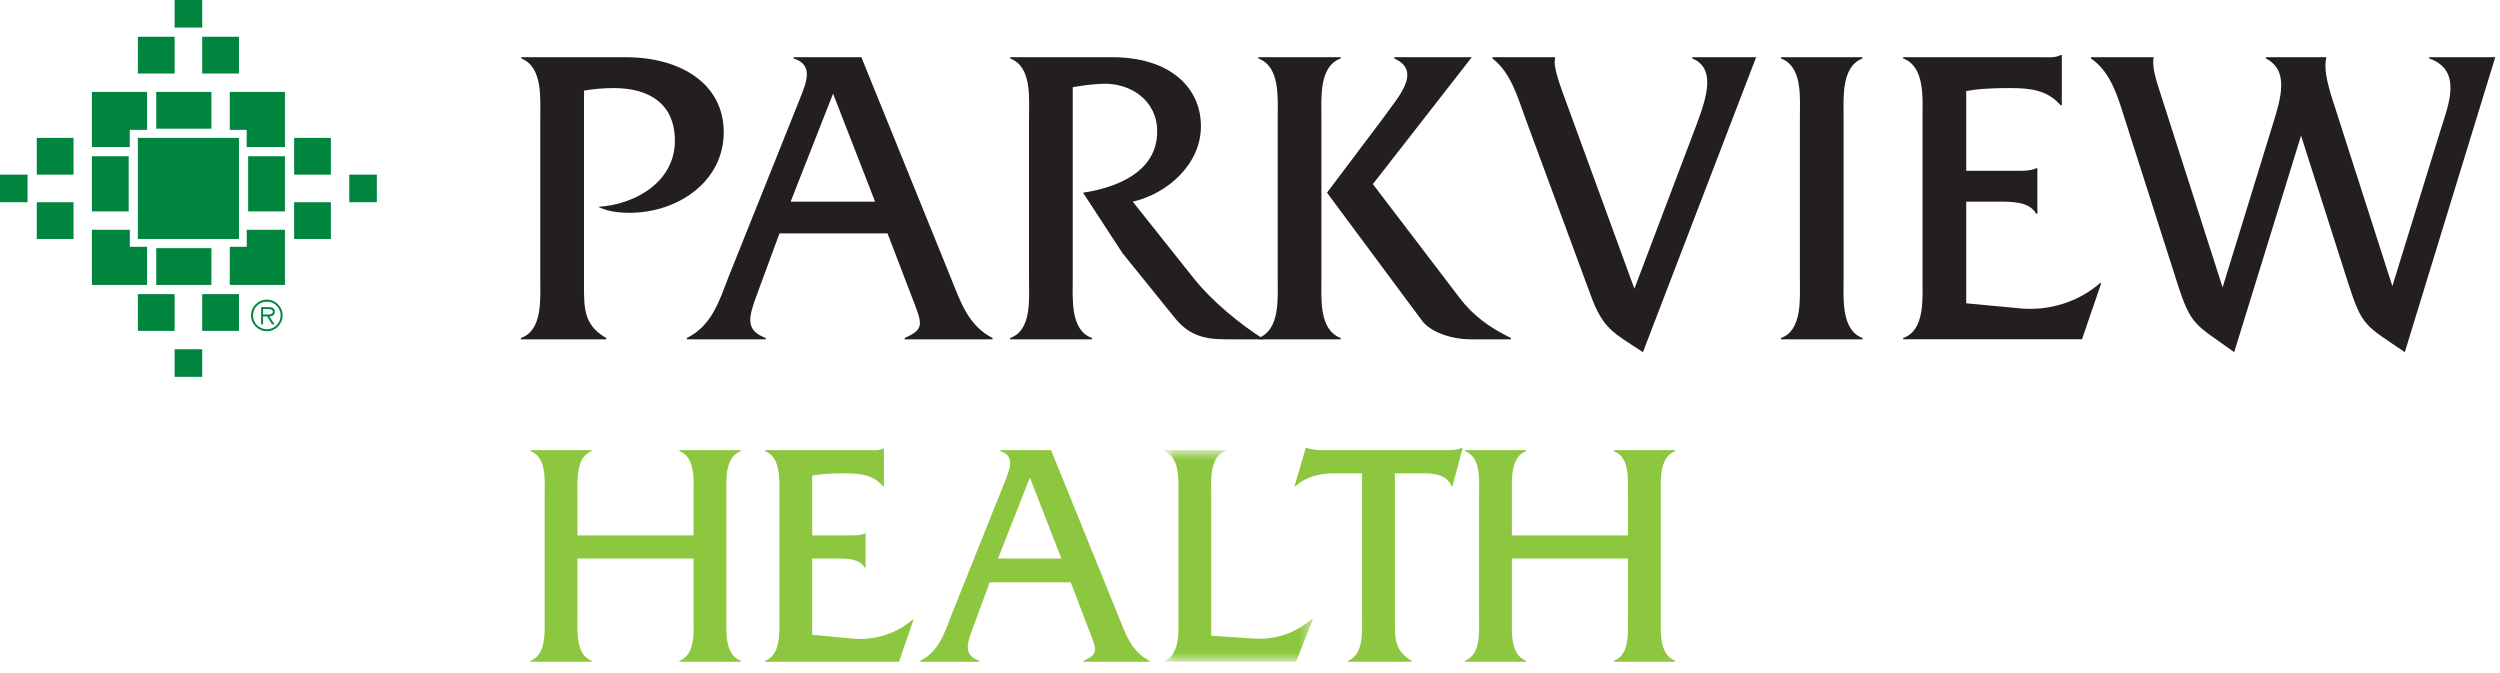 <svg width="182" height="49" viewBox="0 0 182 49" fill="none" xmlns="http://www.w3.org/2000/svg">
<g clip-path="url(#clip0_1265_486)">
<path fill-rule="evenodd" clip-rule="evenodd" d="M18.066 15.39H20.743V11.375H18.066V15.39Z" fill="#00853F"/>
<path fill-rule="evenodd" clip-rule="evenodd" d="M21.412 14.721V17.397H24.088V14.721H23.926H21.412Z" fill="#00853F"/>
<path fill-rule="evenodd" clip-rule="evenodd" d="M25.427 14.721H27.434V12.713H25.427V14.721Z" fill="#00853F"/>
<path fill-rule="evenodd" clip-rule="evenodd" d="M21.412 12.713H24.088V10.037H21.412V12.713Z" fill="#00853F"/>
<path fill-rule="evenodd" clip-rule="evenodd" d="M6.691 15.39H9.368V11.375H6.691V15.39Z" fill="#00853F"/>
<path fill-rule="evenodd" clip-rule="evenodd" d="M2.677 12.713H5.353V10.037H2.677V12.713Z" fill="#00853F"/>
<path fill-rule="evenodd" clip-rule="evenodd" d="M0 14.721H2.007V12.713H0V14.721Z" fill="#00853F"/>
<path fill-rule="evenodd" clip-rule="evenodd" d="M2.677 17.397H5.353V14.721H2.677V17.397Z" fill="#00853F"/>
<path fill-rule="evenodd" clip-rule="evenodd" d="M6.691 16.728H9.45V17.967H10.706V20.743H6.691V16.728Z" fill="#00853F"/>
<path fill-rule="evenodd" clip-rule="evenodd" d="M11.375 20.743H15.39V18.066H11.375V20.743Z" fill="#00853F"/>
<path fill-rule="evenodd" clip-rule="evenodd" d="M17.964 16.728H20.743V20.743H16.728V17.967H17.964V16.728Z" fill="#00853F"/>
<path fill-rule="evenodd" clip-rule="evenodd" d="M10.037 24.088H12.713V21.412H10.037V24.088Z" fill="#00853F"/>
<path fill-rule="evenodd" clip-rule="evenodd" d="M12.713 27.434H14.721V25.427H12.713V27.434Z" fill="#00853F"/>
<path fill-rule="evenodd" clip-rule="evenodd" d="M14.721 24.088H17.397V21.412H14.721V24.088Z" fill="#00853F"/>
<path fill-rule="evenodd" clip-rule="evenodd" d="M16.728 6.691H20.743V10.706H17.958V9.455H16.728V6.691Z" fill="#00853F"/>
<path fill-rule="evenodd" clip-rule="evenodd" d="M11.375 9.368H15.39V6.691H11.375V9.368Z" fill="#00853F"/>
<path fill-rule="evenodd" clip-rule="evenodd" d="M6.691 6.691H10.706V9.455H9.448V10.706H6.691V6.691Z" fill="#00853F"/>
<path fill-rule="evenodd" clip-rule="evenodd" d="M14.721 5.353H17.397V2.676H14.721V5.353Z" fill="#00853F"/>
<path fill-rule="evenodd" clip-rule="evenodd" d="M12.713 2.007H14.721V0H12.713V2.007Z" fill="#00853F"/>
<path fill-rule="evenodd" clip-rule="evenodd" d="M10.037 5.353H12.713V2.676H10.037V5.353Z" fill="#00853F"/>
<path fill-rule="evenodd" clip-rule="evenodd" d="M10.037 17.397H17.397V10.037H10.037V17.397Z" fill="#00853F"/>
<path fill-rule="evenodd" clip-rule="evenodd" d="M19.152 22.892V22.5H19.523C19.677 22.5 19.861 22.523 19.861 22.687C19.861 22.921 19.576 22.892 19.398 22.892H19.152ZM19.609 23.035C19.831 23.028 20.004 22.937 20.004 22.691C20.004 22.484 19.89 22.358 19.558 22.358H19.009V23.613H19.152V23.035H19.445L19.805 23.613H19.989L19.609 23.035ZM19.429 23.969C18.867 23.969 18.42 23.523 18.42 22.961C18.42 22.403 18.867 21.958 19.429 21.958C19.986 21.958 20.43 22.403 20.43 22.961C20.43 23.523 19.986 23.969 19.429 23.969ZM19.429 24.112C20.06 24.112 20.573 23.595 20.573 22.961C20.573 22.328 20.06 21.814 19.429 21.814C18.793 21.814 18.277 22.328 18.277 22.961C18.277 23.595 18.793 24.112 19.429 24.112Z" fill="#00853F"/>
<path fill-rule="evenodd" clip-rule="evenodd" d="M45.542 4.165C49.599 4.165 52.689 6.13 52.689 9.627C52.689 13.215 49.349 15.493 45.823 15.493C45.043 15.493 44.262 15.4 43.544 15.057C46.228 14.901 49.131 13.246 49.131 10.251C49.131 7.504 47.196 6.412 44.699 6.412C43.95 6.412 43.233 6.474 42.514 6.599V20.674C42.514 22.422 42.483 23.671 44.137 24.607V24.701H37.927V24.607C39.518 24.045 39.331 21.736 39.331 20.332V8.565C39.331 7.161 39.518 4.883 37.958 4.258V4.165H45.542Z" fill="#231F20"/>
<path fill-rule="evenodd" clip-rule="evenodd" d="M60.648 6.818L57.558 14.682H63.707L60.648 6.818ZM56.747 16.992L55.124 21.393C54.469 23.14 54.25 24.045 55.748 24.607V24.701H50.006V24.607C51.815 23.702 52.347 21.954 53.033 20.175L58.245 7.161C58.682 6.037 59.275 4.727 57.777 4.258V4.164H62.708L69.2 20.175C69.918 21.954 70.479 23.702 72.258 24.607V24.701H65.861V24.607C67.39 23.921 67.139 23.577 66.297 21.393L64.612 16.992H56.747Z" fill="#231F20"/>
<path fill-rule="evenodd" clip-rule="evenodd" d="M80.967 4.165C85.15 4.165 87.428 6.349 87.428 9.19C87.428 11.936 85.025 14.09 82.465 14.682L86.96 20.332C88.27 21.954 90.236 23.577 92.015 24.701H89.144C87.49 24.701 86.46 24.295 85.524 23.14L81.716 18.427L78.844 14.027C81.342 13.653 84.244 12.498 84.244 9.564C84.244 7.317 82.309 6.006 80.218 6.1C79.5 6.13 78.813 6.225 78.096 6.349V20.332C78.096 21.767 77.908 24.045 79.5 24.607V24.701H73.539V24.607C75.131 24.045 74.912 21.736 74.912 20.332V8.565C74.912 7.129 75.131 4.851 73.539 4.258V4.165H80.967Z" fill="#231F20"/>
<path fill-rule="evenodd" clip-rule="evenodd" d="M100.694 8.597C101.724 7.13 103.596 5.195 101.504 4.258V4.164H107.122V4.196L99.945 13.403L106.249 21.673C107.216 22.953 108.402 23.827 109.994 24.607V24.701H107.06C105.532 24.701 104.095 24.108 103.534 23.359L96.605 14.027L100.694 8.597ZM93.016 8.534C93.016 7.13 93.203 4.851 91.612 4.258V4.164H97.603V4.258C96.012 4.82 96.2 7.13 96.2 8.534V20.3C96.2 21.736 96.012 24.014 97.603 24.607V24.701H91.612V24.607C93.203 24.014 93.016 21.704 93.016 20.3V8.534Z" fill="#231F20"/>
<path fill-rule="evenodd" clip-rule="evenodd" d="M123.228 9.814C124.07 7.598 125.131 5.038 123.198 4.258V4.164H127.847L119.606 25.637C117.423 24.201 116.705 23.952 115.8 21.486L111.087 8.721C110.495 7.129 110.026 5.319 108.652 4.258V4.164H113.209L113.178 4.539C113.178 5.226 113.771 6.755 114.021 7.442L118.984 21.018L123.228 9.814Z" fill="#231F20"/>
<path fill-rule="evenodd" clip-rule="evenodd" d="M131.031 8.565C131.031 7.129 131.248 4.852 129.657 4.258V4.164H135.587V4.258C134.028 4.852 134.214 7.161 134.214 8.565V20.331C134.214 21.736 134.028 24.014 135.587 24.607V24.701H129.657V24.607C131.217 24.045 131.031 21.736 131.031 20.331V8.565Z" fill="#231F20"/>
<path fill-rule="evenodd" clip-rule="evenodd" d="M143.141 22.079L147.104 22.453C149.163 22.641 151.318 21.986 152.878 20.612H152.971L151.567 24.7H138.552V24.607C140.144 24.045 139.958 21.736 139.958 20.332V8.565C139.958 7.129 140.144 4.851 138.552 4.258V4.165H148.54C149.07 4.165 149.601 4.227 150.007 4.009H150.1V7.66H150.007C149.039 6.537 147.759 6.412 146.324 6.412C145.231 6.412 144.14 6.443 143.141 6.63V12.435H146.854C147.353 12.435 147.852 12.435 148.228 12.248H148.321V15.556H148.228C147.728 14.651 146.418 14.682 145.45 14.682H143.141V22.079Z" fill="#231F20"/>
<path fill-rule="evenodd" clip-rule="evenodd" d="M162.649 25.637C159.809 23.577 159.526 23.796 158.498 20.581L154.815 9.064C154.254 7.348 153.785 5.319 152.224 4.258V4.164H156.781C156.656 4.852 156.968 5.819 157.155 6.412L161.805 20.924L165.457 9.064C166.049 7.161 166.674 5.132 164.957 4.258V4.164H169.358C169.172 4.945 169.389 5.944 169.827 7.317L174.164 20.831L177.691 9.408C178.253 7.628 179.283 5.101 176.849 4.258V4.164H181.655L175.07 25.637C172.199 23.671 171.98 23.826 170.949 20.612L167.516 9.876L162.649 25.637Z" fill="#231F20"/>
<path fill-rule="evenodd" clip-rule="evenodd" d="M42.039 40.661V44.899C42.039 45.952 41.898 47.662 43.069 48.106V48.176H38.621V48.106C39.791 47.662 39.651 45.952 39.651 44.899V36.049C39.651 34.996 39.815 33.287 38.621 32.842V32.772H43.069V32.842C41.898 33.287 42.039 34.996 42.039 36.073V38.976H50.49V36.073C50.49 34.996 50.654 33.287 49.46 32.842V32.772H53.931V32.842C52.737 33.287 52.878 34.996 52.878 36.049V44.899C52.878 45.952 52.737 47.662 53.931 48.106V48.176H49.46V48.106C50.654 47.662 50.49 45.952 50.49 44.899V40.661H42.039Z" fill="#8DC63F"/>
<path fill-rule="evenodd" clip-rule="evenodd" d="M59.128 46.21L62.101 46.491C63.646 46.631 65.261 46.14 66.432 45.11H66.502L65.449 48.176H55.686V48.106C56.88 47.685 56.74 45.952 56.74 44.899V36.073C56.74 34.996 56.88 33.287 55.686 32.842V32.772H63.178C63.575 32.772 63.973 32.819 64.278 32.655H64.348V35.394H64.278C63.552 34.551 62.592 34.458 61.515 34.458C60.696 34.458 59.876 34.481 59.128 34.621V38.976H61.913C62.288 38.976 62.663 38.976 62.944 38.836H63.013V41.317H62.944C62.569 40.638 61.585 40.661 60.86 40.661H59.128V46.21Z" fill="#8DC63F"/>
<path fill-rule="evenodd" clip-rule="evenodd" d="M74.975 34.762L72.658 40.661H77.269L74.975 34.762ZM72.049 42.394L70.831 45.694C70.34 47.006 70.175 47.685 71.3 48.107V48.176H66.992V48.107C68.35 47.427 68.748 46.116 69.263 44.782L73.172 35.019C73.5 34.177 73.945 33.193 72.821 32.842V32.772H76.52L81.39 44.782C81.928 46.116 82.349 47.427 83.684 48.107V48.176H78.885V48.107C80.032 47.591 79.845 47.334 79.213 45.694L77.949 42.394H72.049Z" fill="#8DC63F"/>
<mask id="mask0_1265_486" style="mask-type:luminance" maskUnits="userSpaceOnUse" x="84" y="32" width="12" height="17">
<path d="M84.736 32.772H95.576V48.176H84.736V32.772Z" fill="white"/>
</mask>
<g mask="url(#mask0_1265_486)">
<path fill-rule="evenodd" clip-rule="evenodd" d="M91.361 46.491C92.953 46.584 94.335 46.046 95.505 45.063H95.576L94.357 48.177H84.736V48.106C85.93 47.685 85.79 45.953 85.79 44.899V36.073C85.79 34.996 85.93 33.288 84.736 32.843V32.772H89.207V32.843C88.014 33.288 88.177 35.019 88.177 36.073V46.28L91.361 46.491Z" fill="#8DC63F"/>
</g>
<path fill-rule="evenodd" clip-rule="evenodd" d="M101.545 45.133C101.545 46.468 101.522 47.381 102.762 48.106V48.176H98.127V48.106C99.298 47.662 99.157 45.952 99.157 44.898V34.458H97.097C96.09 34.458 95.037 34.715 94.311 35.394H94.241L95.06 32.608H95.131C95.412 32.725 95.716 32.725 96.02 32.772H96.605H105.337C105.736 32.772 106.111 32.749 106.414 32.608H106.485L105.736 35.394H105.666C105.361 34.575 104.425 34.458 103.652 34.458H101.545V45.133Z" fill="#8DC63F"/>
<path fill-rule="evenodd" clip-rule="evenodd" d="M110.066 40.661V44.899C110.066 45.952 109.925 47.662 111.096 48.106V48.176H106.648V48.106C107.818 47.662 107.679 45.952 107.679 44.899V36.049C107.679 34.996 107.843 33.287 106.648 32.842V32.772H111.096V32.842C109.925 33.287 110.066 34.996 110.066 36.073V38.976H118.516V36.073C118.516 34.996 118.681 33.287 117.488 32.842V32.772H121.959V32.842C120.765 33.287 120.906 34.996 120.906 36.049V44.899C120.906 45.952 120.765 47.662 121.959 48.106V48.176H117.488V48.106C118.681 47.662 118.516 45.952 118.516 44.899V40.661H110.066Z" fill="#8DC63F"/>
</g>
<defs>
<clipPath id="clip0_1265_486">
<rect width="182" height="48.176" fill="white"/>
</clipPath>
</defs>
</svg>
